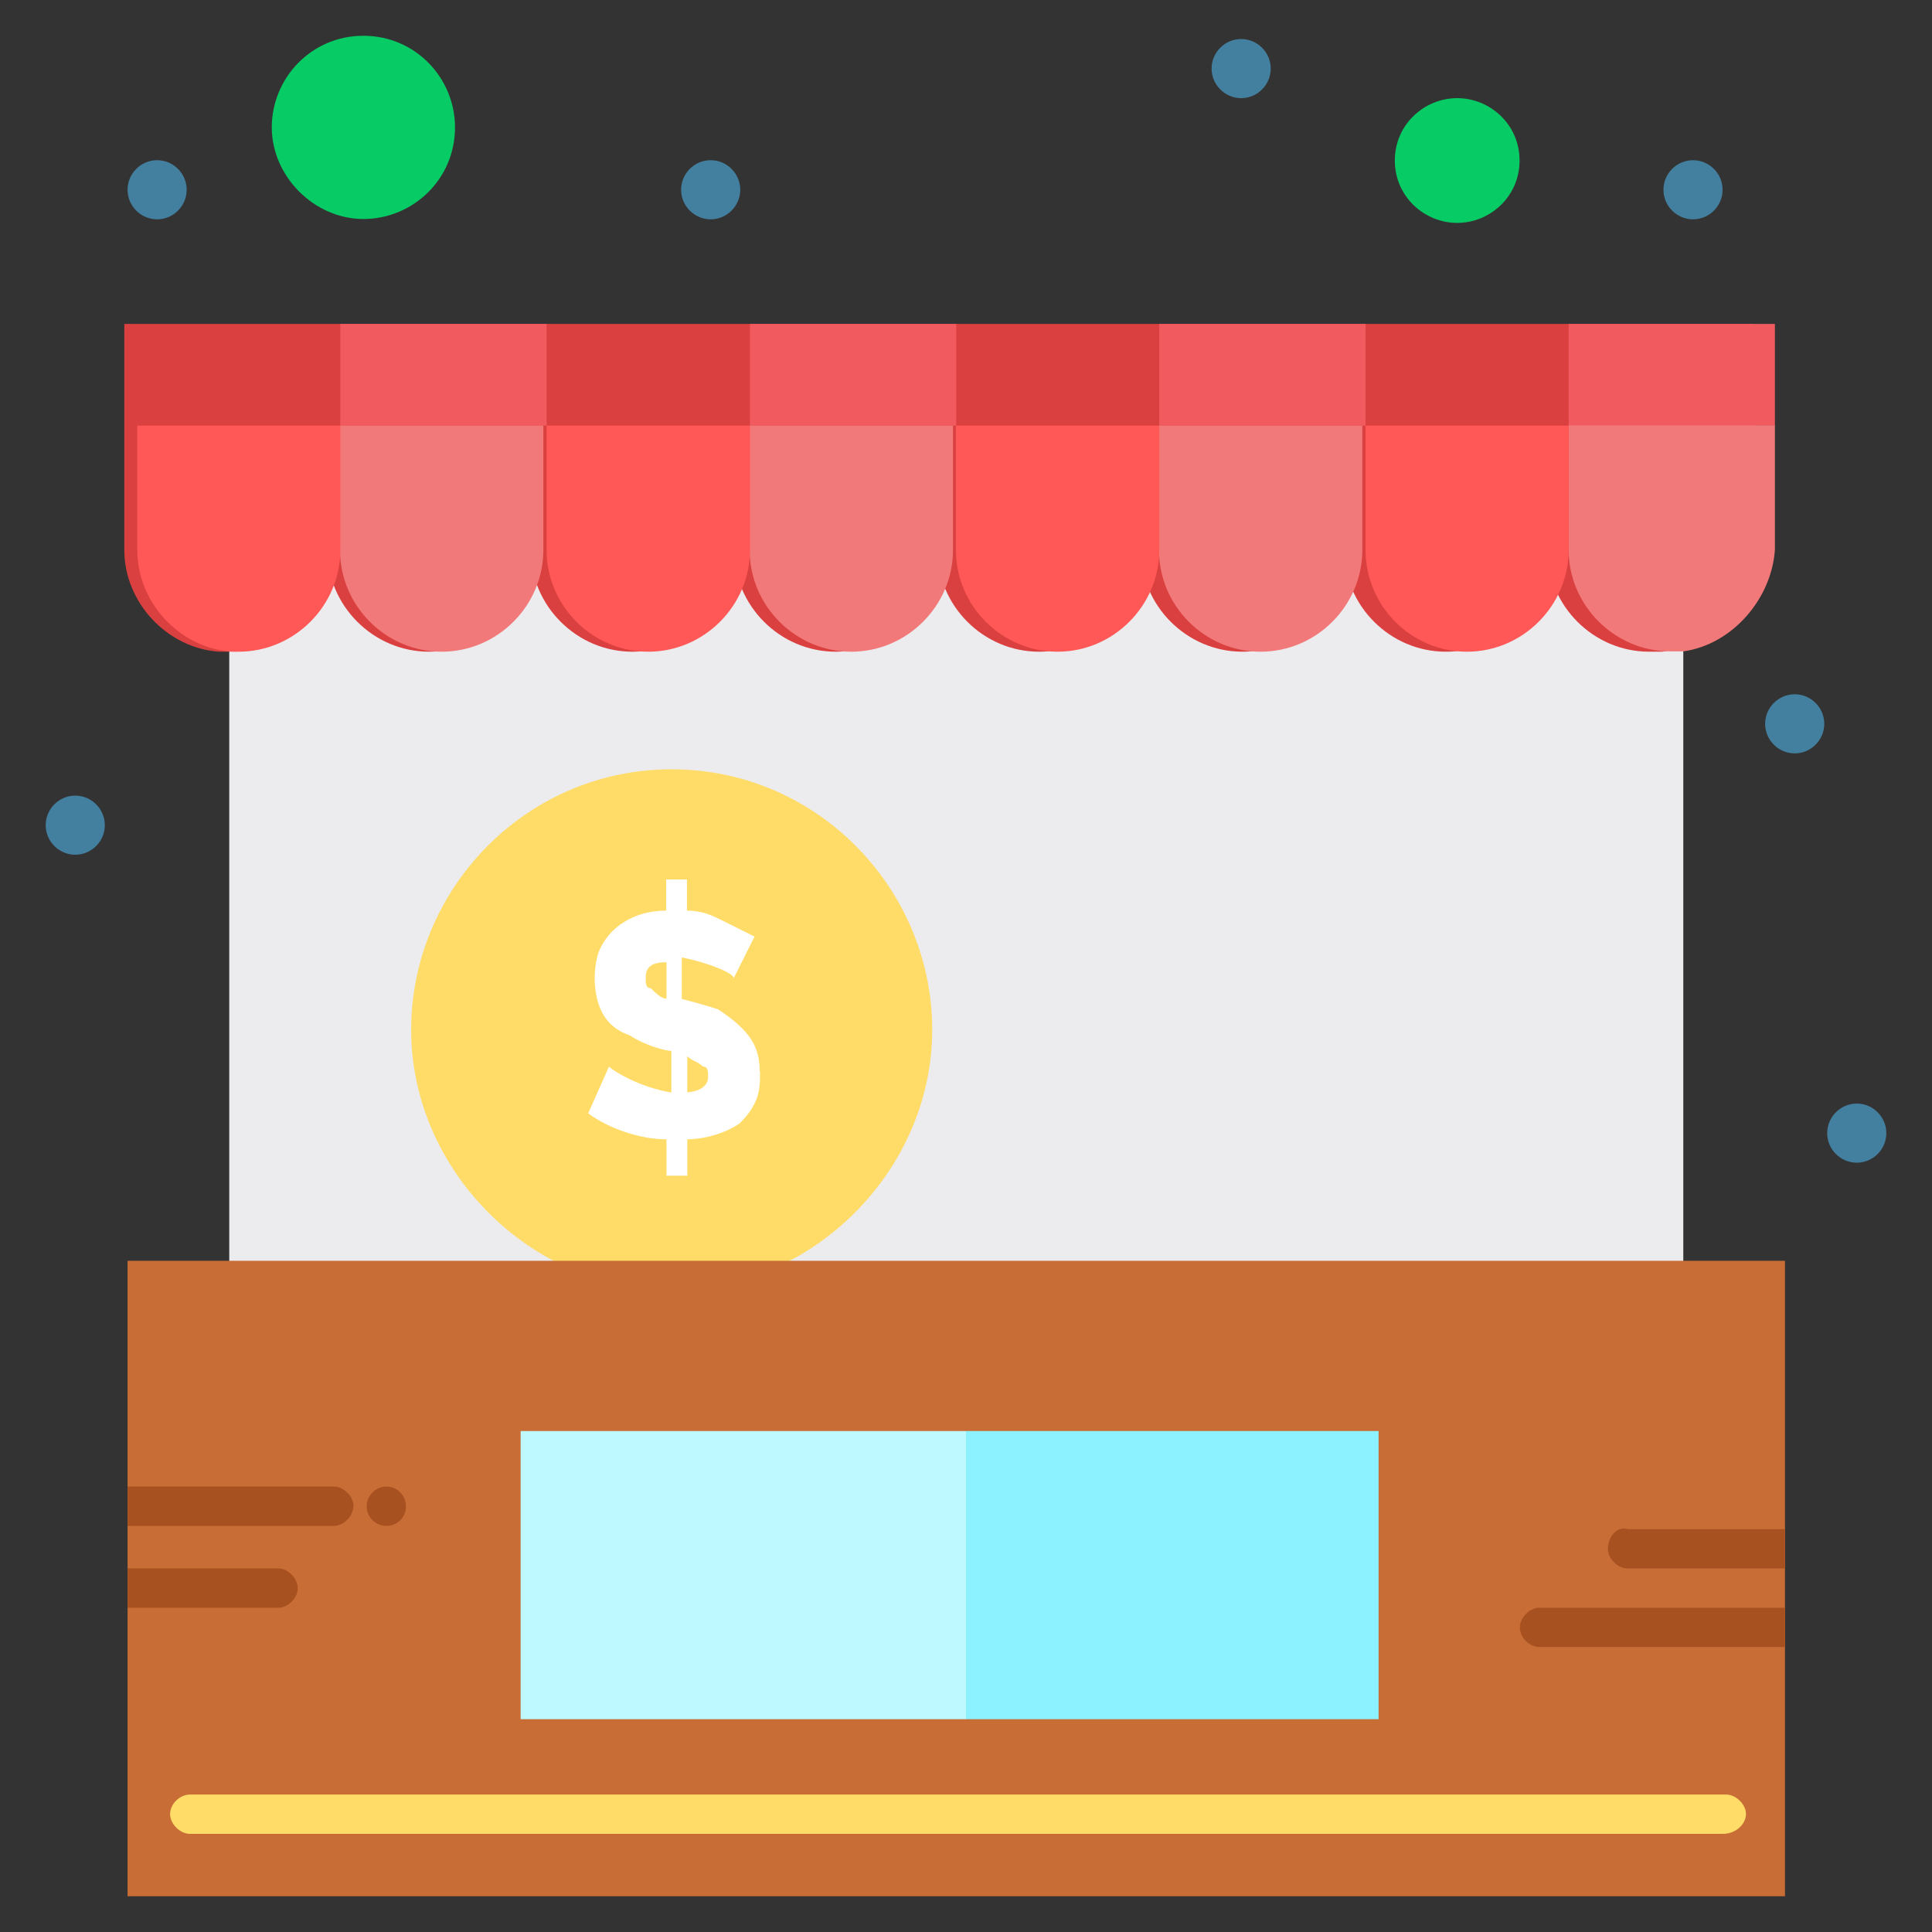 <?xml version="1.0" encoding="UTF-8"?>
<svg xmlns="http://www.w3.org/2000/svg" width="500" height="500" xmlns:xlink="http://www.w3.org/1999/xlink" version="1.1" viewBox="0 0 500 500">
  <rect x="0" y="0" width="500" height="500" fill="#333333" stroke="none"/>
  <defs>
    <style>
      .cls-1 {
        fill: none;
      }

      .cls-2 {
        fill: #bdf9ff;
      }

      .cls-3 {
        fill: #ffdc67;
      }

      .cls-4 {
        fill: #ff5856;
      }

      .cls-5 {
        fill: #db4040;
      }

      .cls-6 {
        fill: #f15b60;
      }

      .cls-7 {
        fill: #fff;
      }

      .cls-8 {
        fill: #a85120;
      }

      .cls-9 {
        fill: #f27979;
      }

      .cls-10 {
        fill: #4380a0;
      }

      .cls-11 {
        fill: #c86d36;
      }

      .cls-12 {
        fill: #8cf2ff;
      }

      .cls-13 {
        fill: #ecebed;
      }

      .cls-14 {
        fill: #07cc66;
      }

      .cls-15 {
        clip-path: url(#clippath);
      }
    </style>
    <clipPath id="clippath">
      <rect class="cls-1" x="11.824" y="9.259" width="476.352" height="481.481"/>
    </clipPath>
  </defs>
  <!-- Generator: Adobe Illustrator 28.7.1, SVG Export Plug-In . SVG Version: 1.2.0 Build 142)  -->
  <g>
    <g id="_レイヤー_1" data-name="レイヤー_1">
      <g class="cls-15">
        <g>
          <path class="cls-13" d="M59.329,142.346v185.631h376.307v-185.631H59.329Z"/>
          <path class="cls-14" d="M377.12,25.401c8.49,0,16.141,6.81,16.141,16.142s-7.652,16.142-16.141,16.142-16.142-6.81-16.142-16.142,7.65-16.142,16.142-16.142Z"/>
          <path class="cls-14" d="M94.047,9.259c13.536,0,23.708,11.013,23.708,23.708,0,13.536-11.013,23.708-23.708,23.708s-23.709-11.013-23.709-23.708,10.173-23.708,23.709-23.708Z"/>
          <path class="cls-5" d="M405.957,83.831H32.173v58.514c0,13.536,11.013,25.39,24.549,26.314h1.681c14.376,0,26.314-11.854,26.314-26.314,0,14.376,11.854,26.314,26.315,26.314s26.314-11.854,26.314-26.314c0,14.376,11.854,26.314,26.314,26.314s26.315-11.854,26.315-26.314c0,14.376,11.854,26.314,26.314,26.314s26.315-11.854,26.315-26.314c0,14.376,11.854,26.314,26.314,26.314s26.315-11.854,26.315-26.314c0,14.376,11.854,26.314,26.314,26.314s26.314-11.854,26.314-26.314c0,14.376,11.854,26.314,26.315,26.314s26.316-11.854,26.316-26.314c0,14.376,11.852,26.314,26.315,26.314h3.363c12.693-1.681,23.707-12.695,23.707-26.314v-58.514h-47.922Z"/>
          <path class="cls-6" d="M459.343,83.831h-53.385v26.314h53.385v-26.314Z"/>
          <path class="cls-6" d="M353.411,83.831h-53.386v26.314h53.386v-26.314Z"/>
          <path class="cls-6" d="M247.48,83.831h-53.386v26.314h53.386v-26.314Z"/>
          <path class="cls-6" d="M141.461,83.831h-53.386v26.314h53.386v-26.314Z"/>
          <path class="cls-9" d="M435.635,168.576h-3.363c-14.378,0-26.315-11.854-26.315-26.314v-32.2h53.385v32.2c-.841,12.695-11.011,24.549-23.707,26.314Z"/>
          <path class="cls-10" d="M480.528,285.605c4.204,0,7.652,3.447,7.652,7.65s-3.448,7.651-7.652,7.651-7.652-3.447-7.652-7.651,3.448-7.65,7.652-7.65Z"/>
          <path class="cls-10" d="M464.468,179.674c4.204,0,7.652,3.447,7.652,7.651s-3.448,7.65-7.652,7.65-7.652-3.447-7.652-7.65,3.448-7.651,7.652-7.651Z"/>
          <path class="cls-10" d="M438.154,41.459c4.204,0,7.648,3.447,7.648,7.651s-3.444,7.65-7.648,7.65-7.652-3.447-7.652-7.65,3.448-7.651,7.652-7.651Z"/>
          <path class="cls-4" d="M405.957,110.146v32.2c0,14.376-11.856,26.314-26.316,26.314s-26.231-11.854-26.231-26.314v-32.2h52.546Z"/>
          <path class="cls-9" d="M352.568,110.146v32.2c0,14.376-11.854,26.314-26.314,26.314s-26.315-11.854-26.315-26.314v-32.2h52.629Z"/>
          <path class="cls-10" d="M321.211,10.1c4.204,0,7.651,3.447,7.651,7.651s-3.447,7.651-7.651,7.651-7.65-3.447-7.65-7.651,3.447-7.651,7.65-7.651Z"/>
          <path class="cls-4" d="M300.022,110.146v32.2c0,14.376-11.854,26.314-26.314,26.314s-26.315-11.854-26.315-26.314v-32.2h52.629Z"/>
          <path class="cls-9" d="M246.636,110.146v32.2c0,14.376-11.854,26.314-26.314,26.314s-26.314-11.854-26.314-26.314v-32.2h52.629Z"/>
          <path class="cls-3" d="M173.832,199.094c-37.749,0-67.426,31.023-67.426,67.426s31.023,67.426,67.426,67.426,67.426-31.023,67.426-67.426-29.677-67.426-67.426-67.426Z"/>
          <path class="cls-7" d="M196.699,277.366c0,2.69,0,5.38-1.345,8.071-1.345,2.69-2.69,4.036-4.035,5.381-4.036,2.69-9.416,4.036-13.452,4.036v9.416h-5.38v-9.416c-6.726,0-14.797-2.69-20.261-6.726l5.381-12.106c1.345,1.345,8.071,5.38,16.142,6.726v-10.761c-1.345,0-6.726-1.345-10.761-4.036-4.035-1.345-6.726-4.036-8.071-8.071-1.345-4.036-1.345-9.416,0-13.452,2.69-6.726,9.416-10.761,17.487-10.761v-8.071h5.38v8.071c4.036,0,6.726,1.345,9.416,2.69,2.69,1.345,5.381,2.69,8.071,4.036l-5.38,10.761c0-1.345-6.726-4.036-13.451-5.381v10.761s5.38,1.345,9.416,2.69c8.071,5.38,10.761,9.416,10.761,16.142h.084ZM176.522,282.746c4.035,0,6.726-1.345,6.726-4.035,0-1.345,0-2.69-1.345-2.69-1.345-1.345-2.69-1.345-4.036-2.69v9.416h-1.345ZM172.486,258.449v-9.416c-4.036,0-5.381,1.345-5.381,4.036,0,1.345,0,2.69,1.345,2.69,1.345,1.345,2.69,2.69,4.036,2.69Z"/>
          <path class="cls-4" d="M194.09,110.146v32.2c0,14.376-11.854,26.314-26.314,26.314s-26.314-11.854-26.314-26.314v-32.2h52.629Z"/>
          <path class="cls-10" d="M183.92,41.459c4.204,0,7.651,3.447,7.651,7.651s-3.447,7.65-7.651,7.65-7.65-3.447-7.65-7.65,3.447-7.651,7.65-7.651Z"/>
          <path class="cls-9" d="M140.625,110.146v32.2c0,14.376-11.854,26.314-26.315,26.314s-26.314-11.854-26.314-26.314v-32.2h52.629Z"/>
          <path class="cls-4" d="M88.074,110.146v32.2c0,14.376-11.854,26.314-26.315,26.314h-1.681c-13.535-.841-24.549-12.695-24.549-26.314v-32.2h52.545Z"/>
          <path class="cls-10" d="M40.662,41.459c4.204,0,7.651,3.447,7.651,7.651s-3.447,7.65-7.651,7.65-7.651-3.447-7.651-7.65,3.447-7.651,7.651-7.651Z"/>
          <path class="cls-10" d="M19.475,205.904c4.204,0,7.651,3.447,7.651,7.651s-3.447,7.65-7.651,7.65-7.651-3.447-7.651-7.65,3.447-7.651,7.651-7.651Z"/>
          <path class="cls-11" d="M435.635,326.295H33.012v164.446h428.938v-164.446h-26.315Z"/>
          <path class="cls-12" d="M356.776,370.35h-106.771v74.573h106.771v-74.573Z"/>
          <path class="cls-2" d="M250.004,370.35h-115.263v74.573h115.263v-74.573Z"/>
          <path class="cls-8" d="M100.018,384.726c2.774,0,5.044,2.27,5.044,5.13s-2.27,5.044-5.044,5.044-5.129-2.27-5.129-5.044,2.27-5.13,5.129-5.13Z"/>
          <path class="cls-8" d="M416.128,400.867c0,2.522,2.522,5.044,5.13,5.044h40.689v-10.17h-40.689c-2.522-.841-5.13,1.681-5.13,5.126Z"/>
          <path class="cls-8" d="M461.946,416.085h-63.559c-2.522,0-5.044,2.522-5.044,5.13s2.522,5.044,5.044,5.044h63.559v-10.174Z"/>
          <path class="cls-8" d="M91.526,389.856c0-2.522-2.522-5.13-5.044-5.13h-53.47v10.174h53.386c2.522,0,5.044-2.522,5.044-5.044h.084Z"/>
          <path class="cls-8" d="M77.066,411.041c0-2.522-2.522-5.13-5.044-5.13h-39.01v10.174h39.01c2.522,0,5.044-2.522,5.044-5.044Z"/>
          <path class="cls-3" d="M445.802,474.6H49.15c-2.522,0-5.128-2.522-5.128-5.13s2.522-5.044,5.128-5.044h397.578c2.522,0,5.13,2.522,5.13,5.044s-2.522,5.13-5.97,5.13h-.085Z"/>
        </g>
      </g>
    </g>
  </g>
</svg>